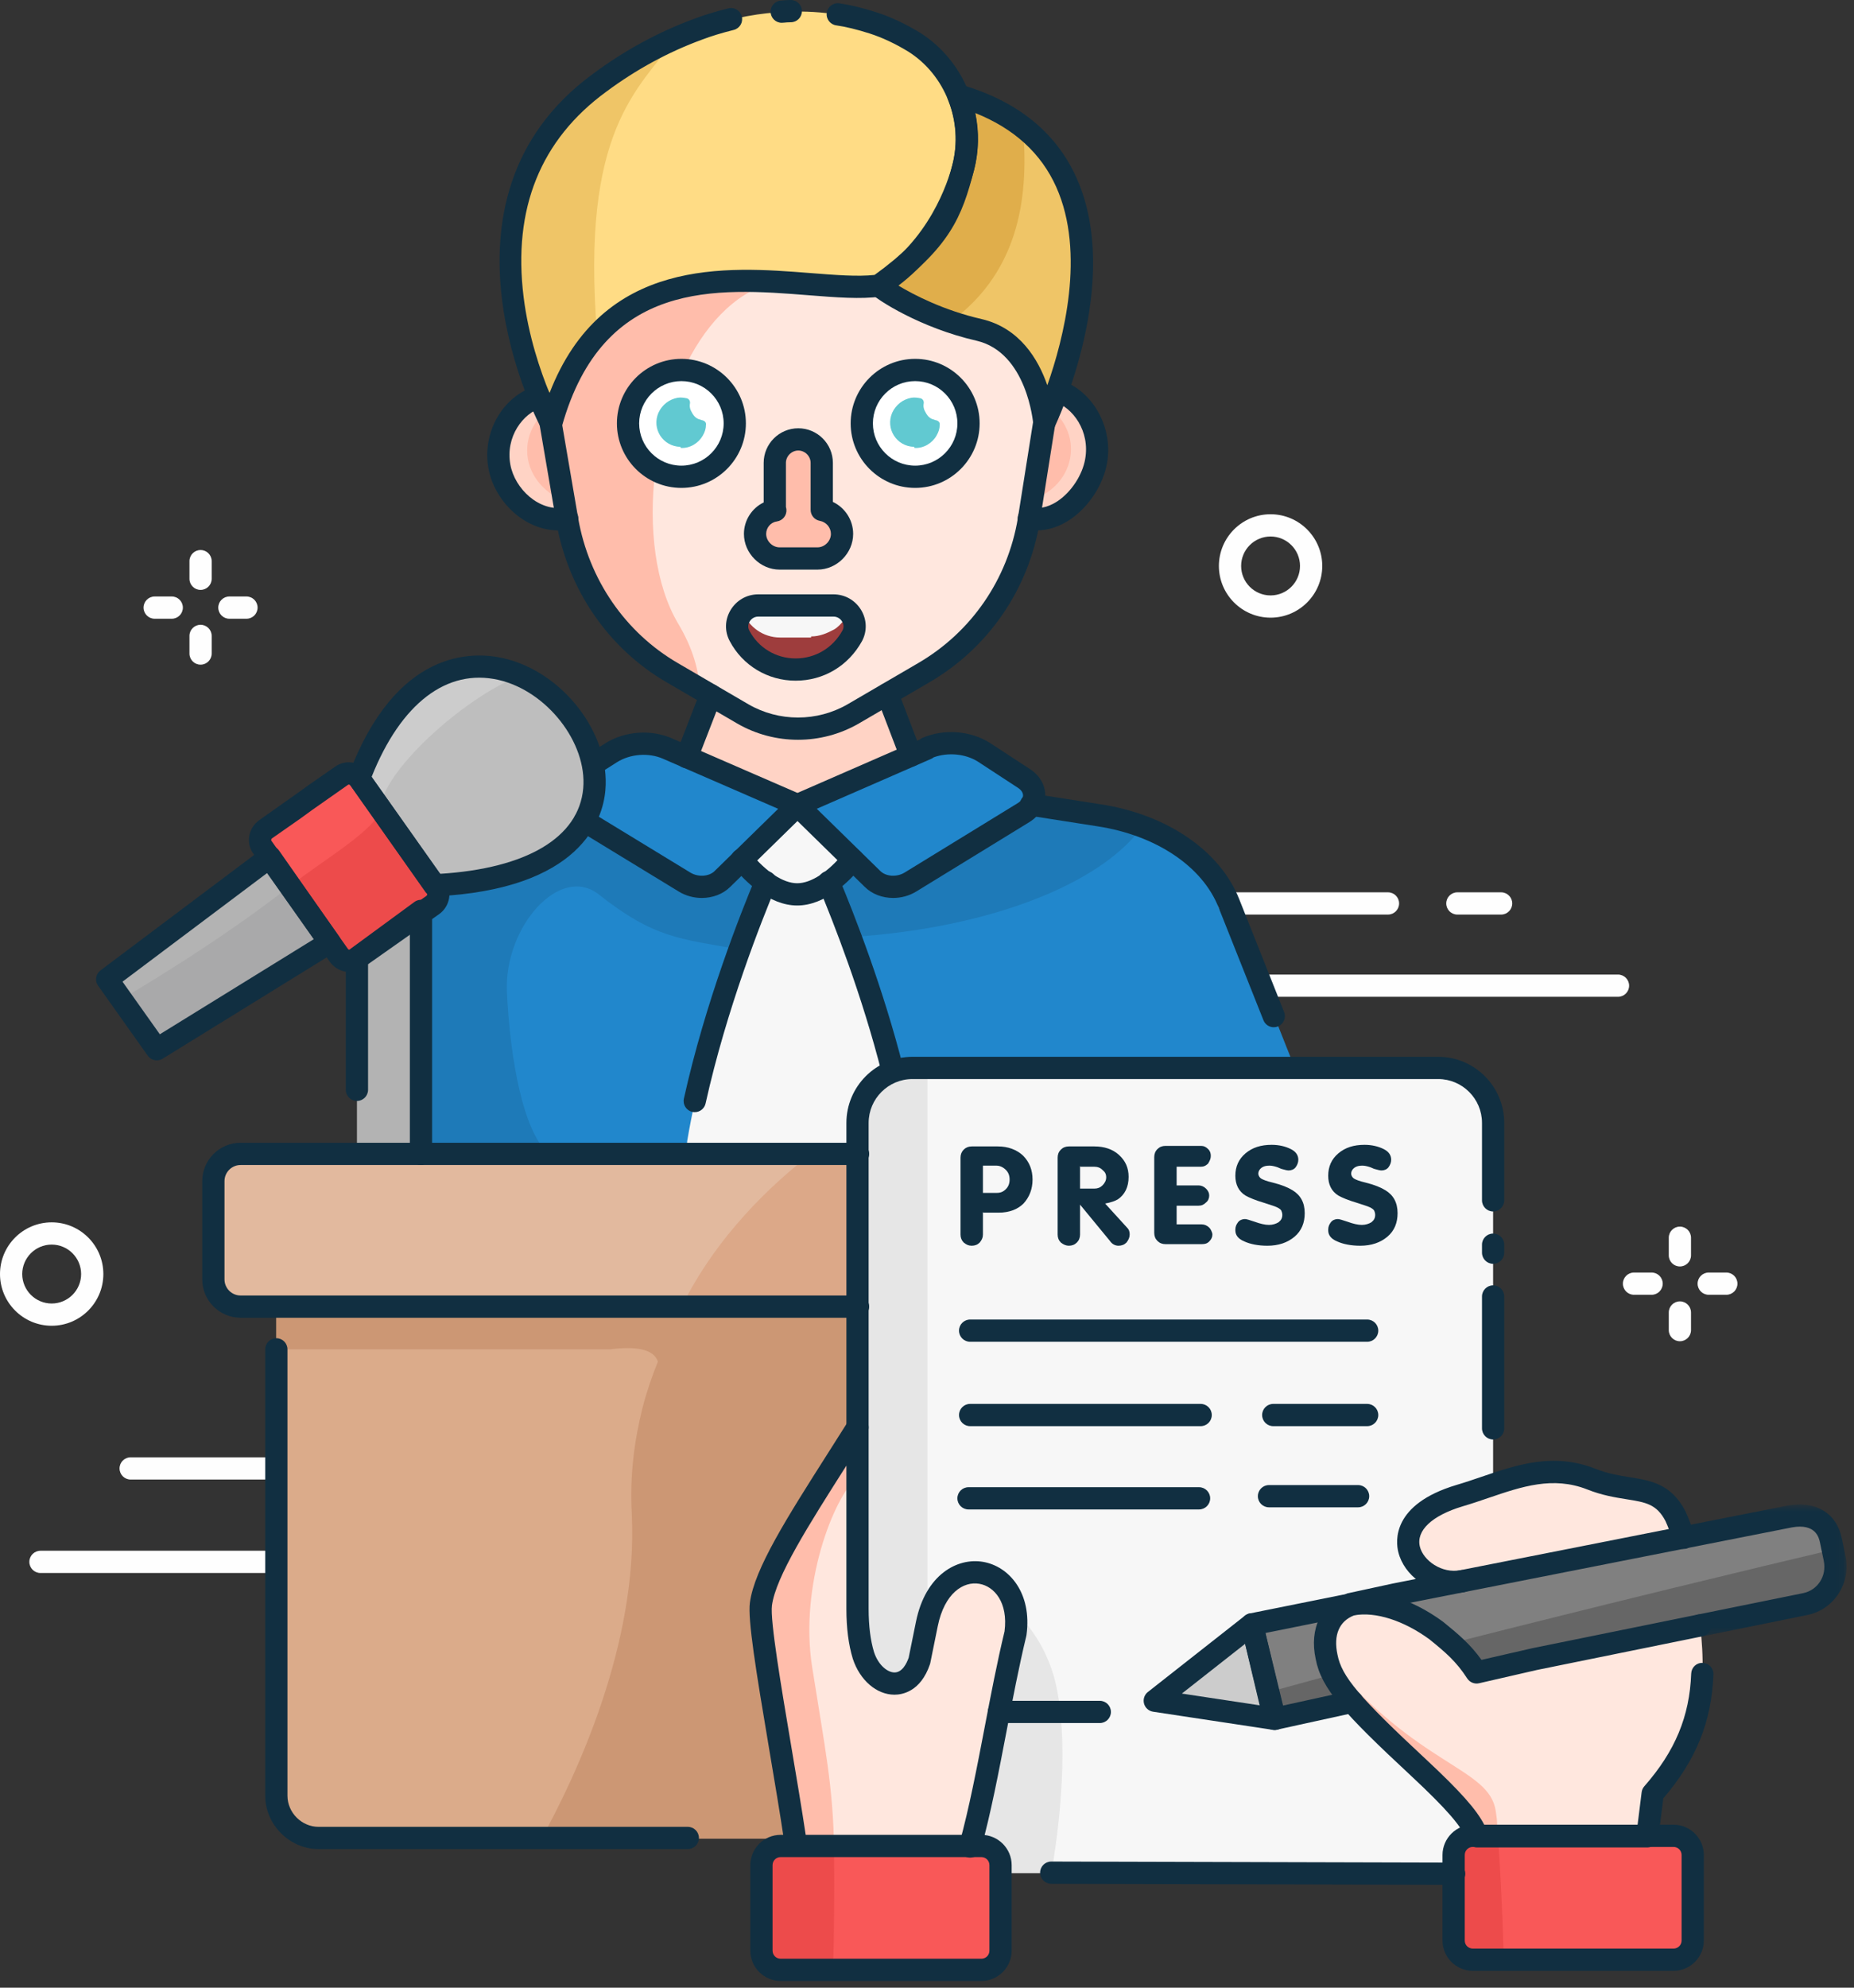 <?xml version="1.0" encoding="UTF-8"?> <svg xmlns="http://www.w3.org/2000/svg" xmlns:xlink="http://www.w3.org/1999/xlink" width="224px" height="240px" viewBox="0 0 224 240"><rect x="0" y="0" width="224" height="240" fill="#333333" stroke="none"/> <!-- Generator: Sketch 51.1 (57501) - http://www.bohemiancoding.com/sketch --> <title>Group</title> <desc>Created with Sketch.</desc> <defs> <polygon id="path-1" points="0.644 0.674 61.909 0.674 61.909 16.621 0.644 16.621"></polygon> </defs> <g id="Final-Design" stroke="none" stroke-width="1" fill="none" fill-rule="evenodd"> <g id="Press" transform="translate(-955, -150)"> <g id="Group-18" transform="translate(0, 72)"> <g id="Group-17" transform="translate(0, -58)"> <g id="Group" transform="translate(955, 136)"> <path d="M96.125,221.986 C94.707,210.96 91.547,196.904 91.999,193.616 C92.579,189.232 97.737,181.687 103.669,172.274 L103.669,157.831 L33.388,157.831 L33.388,216.893 C33.388,219.665 35.71,221.986 38.482,221.986 L96.125,221.986 Z" id="Fill-1" fill="#DBAB8A"></path> <path d="M33.389,157.831 L103.669,157.831 L103.669,139.326 L82.843,139.326 L50.798,139.326 L43.06,139.326 L29.069,139.326 C27.263,139.326 25.78,140.809 25.78,142.614 L25.78,154.478 C25.78,156.282 27.263,157.766 29.069,157.766 L33.389,157.766 L33.389,157.831 Z" id="Fill-3" fill="#E2B99E"></path> <path d="M50.862,139.326 L82.907,139.326 C82.907,138.745 82.972,138.165 83.101,137.649 C85.293,124.625 90.451,111.6 92.579,106.507 C91.483,105.733 90.516,104.766 89.678,103.734 L87.292,106.055 C86.196,107.151 84.197,107.345 82.714,106.442 L70.657,99.092 C68.4,103.154 62.855,106.313 52.474,106.829 L52.538,106.958 C53.054,107.667 52.861,108.634 52.152,109.15 L50.798,110.117 L50.733,139.326 L50.862,139.326 Z" id="Fill-5" fill="#2187CC"></path> <polygon id="Fill-7" fill="#B3B3B3" points="50.862 139.326 50.862 110.182 43.125 115.662 43.125 139.326"></polygon> <path d="M43.125,115.663 L50.926,109.989 L50.926,110.182 L52.28,109.215 C52.99,108.699 53.119,107.732 52.667,107.023 L52.603,106.894 L43.511,93.998 C42.996,93.289 42.028,93.16 41.319,93.611 L32.163,100.059 C31.454,100.575 31.325,101.542 31.777,102.251 L32.615,103.476 L39.901,113.793 L40.932,115.276 C41.448,115.985 42.415,116.114 43.125,115.663" id="Fill-9" fill="#ED4B4B"></path> <polygon id="Fill-11" fill="#A9A9AA" points="18.945 126.688 39.836 113.793 32.615 103.476 12.949 118.242"></polygon> <path d="M52.539,106.894 C62.919,106.378 68.464,103.154 70.721,99.156 C71.946,97.029 72.204,94.643 71.753,92.257 C69.625,81.296 51.894,71.624 43.512,93.998 L52.603,106.894 L52.539,106.894 Z" id="Fill-13" fill="#BEBEBE"></path> <path d="M82.714,106.507 C84.132,107.409 86.196,107.216 87.292,106.12 L89.677,103.799 L96.383,97.222 L83.036,91.419 L80.715,90.387 C78.523,89.42 75.815,89.678 73.88,90.903 L71.753,92.257 C72.204,94.578 71.946,96.964 70.721,99.156 L82.778,106.507 L82.714,106.507 Z" id="Fill-15" fill="#2187CC"></path> <path d="M100.123,106.571 C101.219,105.797 102.186,104.83 103.024,103.798 L96.319,97.222 L89.613,103.798 C90.451,104.83 91.418,105.797 92.514,106.571 C93.675,107.409 94.965,107.989 96.319,107.989 C97.673,107.989 98.962,107.409 100.123,106.571" id="Fill-17" fill="#F7F7F7"></path> <path d="M107.86,129.396 C105.345,119.467 101.799,110.569 100.123,106.571 C98.962,107.409 97.673,107.99 96.319,107.99 C94.965,107.99 93.675,107.409 92.514,106.571 C90.387,111.665 85.228,124.689 83.036,137.714 C82.972,138.294 82.907,138.874 82.843,139.39 L103.669,139.39 L103.669,135.586 C103.669,132.814 105.41,130.428 107.86,129.396" id="Fill-19" fill="#F7F7F7"></path> <path d="M110.311,128.88 L156.412,128.88 L148.546,109.086 C146.418,103.67 140.422,99.607 132.878,98.447 L124.625,97.157 C124.431,97.544 124.109,97.867 123.657,98.124 L109.988,106.507 C108.57,107.409 106.506,107.216 105.41,106.12 L103.025,103.798 C102.186,104.83 101.219,105.797 100.123,106.571 C101.8,110.569 105.346,119.467 107.86,129.396 C108.634,129.074 109.408,128.945 110.311,128.945 L110.311,128.88 Z" id="Fill-21" fill="#2187CC"></path> <path d="M109.988,106.507 L123.657,98.125 C124.108,97.867 124.431,97.544 124.624,97.157 C125.269,96.126 124.948,94.772 123.722,93.998 L118.886,90.839 C116.951,89.613 114.243,89.356 111.987,90.323 L110.052,91.161 L96.383,97.157 L103.089,103.734 L105.474,106.055 C106.571,107.151 108.569,107.345 110.052,106.442 L109.988,106.507 Z" id="Fill-23" fill="#2187CC"></path> <path d="M96.319,97.222 L109.988,91.225 L107.151,83.746 L103.025,86.132 C98.898,88.517 93.804,88.517 89.678,86.132 L85.809,83.875 L82.908,91.354 L96.255,97.157 L96.319,97.222 Z" id="Fill-25" fill="#FFD3C5"></path> <path d="M103.089,86.196 L107.215,83.81 L111.6,81.231 C118.37,77.298 122.948,70.464 124.302,62.791 L124.366,62.597 L126.236,50.991 C126.108,50.024 125.141,41.449 118.37,39.901 C111.6,38.289 106.764,34.936 106.248,34.55 C96.319,35.904 73.493,26.812 66.659,51.185 L68.593,62.726 L68.593,62.92 C69.883,70.657 74.525,77.427 81.295,81.36 L85.938,84.068 L89.806,86.325 C93.933,88.711 99.027,88.711 103.153,86.325 L103.089,86.196 Z" id="Fill-27" fill="#FFE7DE"></path> <path d="M82.327,57.568 C85.874,57.568 88.775,54.667 88.775,51.12 C88.775,47.574 85.874,44.673 82.327,44.673 C78.781,44.673 75.879,47.574 75.879,51.12 C75.879,54.667 78.781,57.568 82.327,57.568" id="Fill-29" fill="#FFFFFF"></path> <path d="M98.704,67.433 C100.316,67.433 101.67,66.079 101.67,64.467 C101.67,63.049 100.639,61.824 99.22,61.566 L99.22,55.892 C99.22,54.344 97.93,53.055 96.383,53.055 C94.836,53.055 93.546,54.344 93.546,55.892 L93.546,61.63 C92.127,61.888 91.096,63.113 91.096,64.467 C91.096,66.079 92.45,67.433 94.062,67.433 L98.64,67.433 L98.704,67.433 Z" id="Fill-31" fill="#FFBDAB"></path> <path d="M110.568,57.568 C114.114,57.568 117.016,54.667 117.016,51.12 C117.016,47.574 114.114,44.673 110.568,44.673 C107.022,44.673 104.12,47.574 104.12,51.12 C104.12,54.667 107.022,57.568 110.568,57.568" id="Fill-33" fill="#FFFFFF"></path> <path d="M124.302,62.597 C128.17,63.371 131.782,59.309 132.426,55.698 C133.135,51.829 130.814,48.154 127.719,47.187 C126.881,49.573 126.172,51.12 126.172,51.12 L126.172,51.056 L124.302,62.662 L124.302,62.597 Z" id="Fill-35" fill="#FFD3C5"></path> <path d="M60.34,56.343 C60.985,59.954 64.596,63.371 68.529,62.597 L66.595,51.056 C66.595,51.056 65.95,49.831 65.112,47.832 C62.017,48.799 59.631,52.474 60.405,56.278 L60.34,56.343 Z" id="Fill-37" fill="#FFD3C5"></path> <path d="M106.184,34.485 C106.635,34.937 111.535,38.289 118.306,39.837 C125.076,41.449 126.108,49.96 126.172,50.927 L126.172,50.992 C126.172,50.992 126.881,49.509 127.719,47.058 C130.88,38.289 135.972,17.334 115.855,11.467 L115.791,11.467 C116.888,14.175 117.145,17.205 116.371,20.171 C113.405,26.232 110.568,30.617 106.184,34.421 L106.184,34.485 Z" id="Fill-39" fill="#EFC567"></path> <path d="M66.594,51.12 C73.429,26.748 96.319,35.904 106.184,34.485 C107.731,33.389 108.956,32.357 110.052,31.39 C113.535,27.908 115.533,23.653 116.371,20.235 C117.145,17.27 116.888,14.239 115.791,11.531 L115.791,11.467 C114.76,8.887 112.889,6.631 110.439,5.148 C108.956,4.245 107.28,3.407 105.474,2.827 C100.445,1.021 95.029,1.408 94.449,1.473 C93.868,1.537 93.224,1.537 92.643,1.601 C86.325,2.311 79.425,4.89 72.397,10.048 C56.471,21.654 62.017,40.417 65.047,47.896 C65.885,49.96 66.53,51.12 66.53,51.12 L66.594,51.12 Z" id="Fill-41" fill="#FFDC85"></path> <path d="M151.254,196.13 L163.247,193.744 L163.439,193.681 L168.598,192.584 L176.787,190.972 C171.241,192.069 165.439,183.879 176.399,180.656 C177.754,180.269 179.108,179.753 180.398,179.301 L180.398,135.521 C180.398,131.847 177.431,128.88 173.757,128.88 L156.347,128.88 L110.246,128.88 C109.407,128.88 108.569,129.073 107.796,129.331 C105.345,130.299 103.605,132.684 103.605,135.521 L103.605,139.325 L103.605,157.83 L103.605,172.273 L103.605,194.197 C103.605,196.453 103.863,198.388 104.313,199.805 C105.474,203.545 109.537,204.836 111.085,200.45 L111.986,196.001 C113.922,186.588 123.786,188.651 122.691,197.162 C121.981,200.192 121.272,203.417 120.691,206.64 C119.595,212.314 118.563,218.053 117.209,222.953 L119.337,222.953 C120.627,222.953 121.658,223.984 121.658,225.274 L121.658,226.112 L175.69,226.241 L175.69,224.05 C175.69,222.759 176.722,221.728 178.012,221.728 L178.464,221.728 C177.818,219.988 176.142,217.86 171.371,213.411 C167.631,209.928 165.116,207.479 163.439,205.545 L154.091,207.607 L154.027,207.607 L154.027,207.543 L139.584,205.415 L151.318,196.13 L151.254,196.13 Z M163.247,193.744 L163.439,193.681 C163.375,193.681 163.311,193.681 163.247,193.744 Z" id="Fill-43" fill="#F7F7F7"></path> <path d="M178.463,221.728 L199.032,221.728 L199.676,216.57 C205.35,210.122 206.318,204.061 205.415,196.26 L185.426,200.322 L178.399,201.933 C176.98,199.741 175.626,198.58 173.562,196.904 C170.016,194.325 166.277,193.164 163.375,193.744 L163.182,193.809 C160.861,194.648 159.571,196.839 160.216,200.129 C160.538,201.741 161.377,203.287 163.311,205.608 C164.988,207.543 167.502,209.993 171.242,213.475 C176.013,217.924 177.754,220.051 178.334,221.792 L178.463,221.728 Z" id="Fill-45" fill="#FFE7DE"></path> <path d="M185.491,200.322 L205.479,196.26 L218.181,193.681 C220.697,193.165 222.243,190.714 221.728,188.2 L221.276,186.008 C220.76,183.557 218.826,182.654 216.311,183.105 L203.48,185.621 L186.136,189.037 L176.787,190.907 L168.598,192.52 L163.44,193.616 C164.858,193.358 166.406,193.487 168.018,193.939 C169.823,194.453 171.757,195.421 173.627,196.776 C173.756,196.839 173.885,196.969 173.95,197.033 C174.788,197.678 175.626,198.387 176.335,199.161 C177.174,199.999 177.883,200.901 178.463,201.804 L185.491,200.192 L185.491,200.322 Z" id="Fill-47" fill="#808080"></path> <path d="M186.136,189.102 L203.48,185.685 C201.352,178.335 197.742,180.785 192.326,178.593 C188.07,176.916 184.266,177.948 180.398,179.237 C179.043,179.689 177.755,180.14 176.4,180.591 C165.439,183.88 171.241,192.004 176.787,190.908 L186.136,189.038 L186.136,189.102 Z" id="Fill-49" fill="#FFE7DE"></path> <path d="M154.026,207.543 L163.375,205.48 C161.377,203.158 160.603,201.611 160.28,199.999 C159.636,196.711 160.925,194.518 163.247,193.681 L151.254,196.067 L154.026,207.479 L154.026,207.543 Z" id="Fill-51" fill="#808080"></path> <polygon id="Fill-53" fill="#CCCCCC" points="139.519 205.351 153.962 207.543 151.254 196.13"></polygon> <path d="M177.947,236.623 L202.191,236.623 C203.481,236.623 204.512,235.591 204.512,234.301 L204.512,224.05 C204.512,222.76 203.481,221.728 202.191,221.728 L198.967,221.728 L178.399,221.728 L177.947,221.728 C176.658,221.728 175.626,222.76 175.626,224.05 L175.626,226.241 L175.626,234.301 C175.626,235.591 176.658,236.623 177.947,236.623" id="Fill-55" fill="#F95858"></path> <path d="M95.094,237.847 L119.337,237.847 C120.627,237.847 121.659,236.816 121.659,235.526 L121.659,226.048 L121.659,225.21 C121.659,223.92 120.627,222.889 119.337,222.889 L117.21,222.889 L96.254,222.889 L95.029,222.889 C93.74,222.889 92.708,223.92 92.708,225.21 L92.708,235.461 C92.708,236.751 93.74,237.784 95.029,237.784 L95.094,237.847 Z" id="Fill-57" fill="#F95858"></path> <path d="M117.209,222.953 C118.563,218.118 119.595,212.314 120.691,206.64 C121.336,203.417 121.981,200.192 122.69,197.162 C123.851,188.651 113.921,186.523 111.987,196.001 L111.084,200.45 C109.601,204.836 105.539,203.545 104.314,199.806 C103.863,198.323 103.605,196.453 103.605,194.197 L103.605,172.274 C97.673,181.687 92.514,189.232 91.934,193.616 C91.483,196.904 94.642,210.96 96.061,221.986 C96.125,222.308 96.125,222.695 96.19,223.017 L117.145,223.017 L117.209,222.953 Z" id="Fill-59" fill="#FFE7DE"></path> <path d="M82.263,54.086 C83.359,54.151 84.39,53.506 84.906,52.603 C85.164,52.152 85.293,51.765 85.293,51.314 C85.358,50.991 85.1,50.798 84.842,50.733 C84.777,50.733 84.713,50.733 84.648,50.669 C84.197,50.604 83.875,50.282 83.681,49.96 C83.359,49.444 83.294,49.121 83.359,48.735 C83.423,48.412 83.23,48.154 82.972,48.09 C82.649,48.025 82.263,47.961 81.876,48.025 C80.844,48.219 80.006,48.864 79.555,49.831 C78.716,51.765 80.07,53.893 82.198,53.957 L82.263,54.086 Z" id="Fill-61" fill="#61C9D1"></path> <path d="M110.504,54.086 C111.6,54.151 112.632,53.506 113.147,52.603 C113.405,52.152 113.534,51.765 113.534,51.314 C113.599,50.991 113.34,50.798 113.083,50.733 C113.019,50.733 112.954,50.733 112.89,50.669 C112.438,50.604 112.116,50.282 111.922,49.96 C111.6,49.444 111.536,49.121 111.6,48.735 C111.664,48.412 111.471,48.154 111.213,48.09 C110.891,48.025 110.504,47.961 110.117,48.025 C109.085,48.219 108.247,48.864 107.796,49.831 C106.958,51.765 108.312,53.893 110.439,53.957 L110.504,54.086 Z" id="Fill-63" fill="#61C9D1"></path> <path d="M100.703,73.107 L91.612,73.107 C90.838,73.107 90.194,73.43 89.742,73.946 C90.451,75.751 92.192,77.04 94.256,77.04 L97.995,77.04 C99.027,77.04 99.865,76.654 100.768,76.202 C101.671,75.751 102.573,74.268 102.638,74.139 C102.186,73.559 101.477,73.236 100.703,73.236 L100.703,73.107 Z" id="Fill-65" fill="#F7F7F7"></path> <path d="M97.995,76.976 L94.255,76.976 C92.192,76.976 90.451,75.686 89.742,73.881 C89.033,74.59 88.839,75.751 89.355,76.718 C90.645,79.168 93.224,80.78 96.125,80.78 C99.091,80.78 101.606,79.168 102.96,76.718 C103.476,75.751 103.282,74.719 102.637,73.945 C102.573,74.074 101.606,75.557 100.767,76.009 C99.929,76.46 99.027,76.847 97.995,76.847 L97.995,76.976 Z" id="Fill-67" fill="#9E3D3D"></path> <path d="M118.757,140.744 L118.757,144.033 L120.434,144.033 C120.885,144.033 121.207,143.904 121.53,143.581 C121.852,143.259 121.981,142.872 121.981,142.421 C121.981,141.969 121.852,141.583 121.53,141.26 C121.207,140.938 120.821,140.744 120.369,140.744 L118.627,140.744 L118.757,140.744 Z M118.757,146.354 L118.757,149.062 C118.757,149.449 118.627,149.707 118.37,150.029 C118.112,150.287 117.79,150.416 117.402,150.416 C117.016,150.416 116.758,150.287 116.435,150.029 C116.178,149.771 116.049,149.449 116.049,149.062 L116.049,139.777 C116.049,139.39 116.178,139.068 116.435,138.81 C116.693,138.552 117.016,138.423 117.402,138.423 L120.563,138.423 C121.788,138.423 122.819,138.81 123.592,139.519 C124.367,140.293 124.753,141.26 124.753,142.421 C124.753,143.581 124.367,144.548 123.658,145.322 C122.948,146.031 121.916,146.418 120.691,146.418 L118.693,146.418 L118.757,146.354 Z" id="Fill-69" fill="#112F41"></path> <path d="M130.492,140.809 L130.492,143.516 L132.233,143.516 C132.62,143.516 132.942,143.388 133.2,143.13 C133.459,142.872 133.651,142.549 133.651,142.163 C133.651,141.776 133.522,141.518 133.2,141.26 C132.942,141.002 132.62,140.873 132.168,140.873 L130.427,140.873 L130.492,140.809 Z M130.492,145.451 L130.492,149.062 C130.492,149.448 130.363,149.771 130.105,150.029 C129.847,150.287 129.525,150.416 129.138,150.416 C128.815,150.416 128.494,150.287 128.171,150.029 C127.913,149.771 127.785,149.448 127.785,149.062 L127.785,139.777 C127.785,139.39 127.913,139.068 128.171,138.81 C128.428,138.551 128.751,138.423 129.138,138.423 L132.233,138.423 C133.393,138.423 134.426,138.745 135.199,139.454 C135.972,140.163 136.359,141.002 136.359,142.098 C136.359,143.324 135.908,144.225 135.07,144.807 C134.747,145 134.231,145.193 133.522,145.322 L136.166,148.223 C136.424,148.481 136.488,148.739 136.488,149.062 C136.488,149.384 136.359,149.707 136.101,150.029 C135.844,150.287 135.521,150.416 135.135,150.416 C134.747,150.416 134.36,150.223 134.103,149.836 L130.492,145.451 Z" id="Fill-71" fill="#112F41"></path> <path d="M142.162,147.837 L145.193,147.837 C145.515,147.837 145.838,147.967 146.096,148.224 C146.224,148.353 146.288,148.481 146.353,148.61 C146.418,148.739 146.482,148.934 146.482,149.062 C146.482,149.385 146.353,149.643 146.096,149.9 C145.838,150.158 145.579,150.222 145.193,150.222 L140.808,150.222 C140.421,150.222 140.099,150.094 139.841,149.835 C139.583,149.578 139.454,149.255 139.454,148.868 L139.454,139.713 C139.454,139.326 139.583,139.003 139.841,138.745 C140.099,138.488 140.421,138.358 140.808,138.358 L145.128,138.358 C145.451,138.358 145.709,138.488 145.967,138.745 C146.224,139.003 146.288,139.261 146.288,139.584 C146.288,139.907 146.16,140.164 145.967,140.486 C145.709,140.744 145.451,140.874 145.128,140.874 L142.162,140.874 L142.162,143.13 L144.806,143.13 C145.128,143.13 145.451,143.259 145.709,143.517 C145.967,143.775 146.096,144.033 146.096,144.355 C146.096,144.677 145.967,145 145.709,145.193 C145.451,145.451 145.193,145.58 144.806,145.58 L142.162,145.58 L142.162,147.967 L142.162,147.837 Z" id="Fill-73" fill="#112F41"></path> <path d="M149.255,148.546 L149.255,148.481 C149.255,148.095 149.384,147.837 149.577,147.579 C149.771,147.321 150.093,147.192 150.416,147.192 C150.609,147.192 150.996,147.321 151.576,147.514 C152.285,147.772 152.866,147.901 153.317,147.901 C153.768,147.901 154.155,147.772 154.478,147.579 C154.8,147.321 154.929,147.063 154.929,146.676 C154.929,146.483 154.864,146.289 154.8,146.16 C154.736,146.031 154.542,145.902 154.284,145.773 C154.026,145.644 153.575,145.515 152.801,145.258 C151.705,144.935 150.931,144.613 150.48,144.355 C149.642,143.839 149.255,143.002 149.255,141.969 C149.255,140.874 149.642,139.97 150.48,139.261 C151.318,138.552 152.35,138.23 153.639,138.23 C154.542,138.23 155.316,138.423 155.961,138.745 C156.605,139.068 156.863,139.519 156.863,140.035 C156.863,140.357 156.734,140.68 156.541,140.938 C156.347,141.195 156.025,141.325 155.703,141.325 C155.509,141.325 155.251,141.26 154.8,141.131 L154.348,140.938 C153.962,140.809 153.639,140.744 153.381,140.744 C152.995,140.744 152.672,140.809 152.414,141.002 C152.156,141.195 152.027,141.453 152.027,141.711 C152.027,141.905 152.156,142.163 152.35,142.293 C152.543,142.421 152.995,142.614 153.833,142.807 C154.864,143.065 155.638,143.388 156.154,143.711 C157.121,144.29 157.637,145.193 157.637,146.483 C157.637,147.643 157.25,148.61 156.412,149.32 C155.574,150.029 154.478,150.416 153.124,150.416 C152.027,150.416 151.06,150.222 150.351,149.9 C149.577,149.578 149.255,149.126 149.255,148.546" id="Fill-75" fill="#112F41"></path> <path d="M160.474,148.546 L160.474,148.481 C160.474,148.095 160.603,147.837 160.796,147.579 C160.989,147.321 161.313,147.192 161.635,147.192 C161.828,147.192 162.214,147.321 162.795,147.514 C163.505,147.772 164.084,147.901 164.536,147.901 C164.988,147.901 165.375,147.772 165.697,147.579 C166.018,147.321 166.148,147.063 166.148,146.676 C166.148,146.483 166.084,146.289 166.018,146.16 C165.955,146.031 165.761,145.902 165.503,145.773 C165.246,145.644 164.793,145.515 164.021,145.258 C162.924,144.935 162.151,144.613 161.698,144.355 C160.861,143.839 160.474,143.002 160.474,141.969 C160.474,140.874 160.861,139.97 161.698,139.261 C162.538,138.552 163.569,138.23 164.859,138.23 C165.761,138.23 166.535,138.423 167.179,138.745 C167.825,139.068 168.083,139.519 168.083,140.035 C168.083,140.357 167.954,140.68 167.76,140.938 C167.567,141.195 167.244,141.325 166.921,141.325 C166.728,141.325 166.47,141.26 166.018,141.131 L165.567,140.938 C165.181,140.809 164.859,140.744 164.6,140.744 C164.214,140.744 163.891,140.809 163.633,141.002 C163.375,141.195 163.247,141.453 163.247,141.711 C163.247,141.905 163.375,142.163 163.569,142.293 C163.763,142.421 164.214,142.614 165.051,142.807 C166.084,143.065 166.858,143.388 167.373,143.711 C168.34,144.29 168.855,145.193 168.855,146.483 C168.855,147.643 168.47,148.61 167.63,149.32 C166.793,150.029 165.697,150.416 164.342,150.416 C163.247,150.416 162.28,150.222 161.57,149.9 C160.796,149.578 160.474,149.126 160.474,148.546" id="Fill-77" fill="#112F41"></path> <path d="M72.397,9.983 C56.471,21.589 62.017,40.352 65.047,47.832 C65.885,49.895 66.53,51.056 66.53,51.056 C67.884,46.349 69.818,42.867 72.14,40.352 C70.141,15.657 77.104,10.822 81.618,4.632 C78.587,5.986 75.492,7.727 72.397,9.983" id="Fill-79" fill="#EFC567"></path> <path d="M116.372,20.236 C115.469,23.589 113.47,27.909 110.053,31.39 C108.957,32.357 107.732,33.389 106.184,34.485 C106.571,34.872 109.924,37.129 114.823,38.87 C123.592,32.486 124.238,22.879 123.592,15.335 C121.594,13.788 119.079,12.498 115.92,11.531 L115.856,11.531 C116.951,14.239 117.21,17.27 116.435,20.236 L116.372,20.236 Z" id="Fill-81" fill="#E0AE4B"></path> <path d="M72.204,40.417 C69.883,42.932 67.949,46.414 66.595,51.121 L68.529,62.662 L68.529,62.855 C69.818,70.593 74.461,77.363 81.231,81.296 L84.519,83.23 C84.455,81.038 83.746,78.33 81.94,75.3 C79.168,70.657 78.329,63.694 79.168,56.795 C77.233,55.698 75.944,53.571 75.944,51.249 C75.944,47.703 78.845,44.802 82.392,44.802 L82.521,44.802 C84.971,39.515 88.646,35.388 93.353,34.098 C86.067,33.712 77.943,34.227 72.204,40.482 L72.204,40.417 Z" id="Fill-83" fill="#FFBDAB"></path> <path d="M62.855,81.554 C56.536,78.781 48.347,80.909 43.383,93.998 L45.962,97.609 C46.155,93.289 55.762,84.391 62.855,81.554" id="Fill-85" fill="#CCCCCC"></path> <path d="M41.255,93.675 L32.099,100.123 C31.39,100.639 31.261,101.606 31.712,102.315 L32.55,103.541 L35.001,107.022 C38.998,103.863 45.833,99.93 45.897,97.673 L43.318,94.062 C42.802,93.353 41.835,93.224 41.126,93.675 L41.255,93.675 Z" id="Fill-87" fill="#F95858"></path> <path d="M32.615,103.476 L12.949,118.177 L14.69,120.627 C14.69,120.627 25.974,114.115 35.065,106.958 L32.615,103.476 Z" id="Fill-89" fill="#B3B3B3"></path> <path d="M76.331,182.848 C77.104,198.452 69.625,214.377 65.434,221.986 L96.125,221.986 C94.707,210.961 91.547,196.904 91.999,193.616 C92.579,189.232 97.737,181.687 103.669,172.273 L103.669,157.83 L82.843,157.83 L33.388,157.83 L33.388,162.924 L73.687,162.924 C76.782,162.537 78.974,162.861 79.49,164.407 C78.781,166.149 78.136,168.018 77.62,170.018 C76.653,173.885 76.073,178.141 76.331,182.784 L76.331,182.848 Z" id="Fill-91" fill="#CC9774"></path> <path d="M97.995,139.326 C93.288,142.936 86.582,149.191 82.327,157.831 L82.907,157.831 L103.733,157.831 L103.733,139.326 L98.059,139.326 L97.995,139.326 Z" id="Fill-93" fill="#DCA888"></path> <path d="M50.862,110.182 L50.798,139.39 L66.337,139.39 C63.177,136.618 61.63,127.849 61.243,119.725 C60.921,111.923 67.626,104.314 72.333,107.99 C79.103,113.341 82.198,113.341 89.291,114.631 C90.322,111.858 91.805,108.054 92.45,106.507 C91.354,105.733 90.387,104.766 89.549,103.734 L87.163,106.055 C86.067,107.151 84.068,107.345 82.585,106.442 L70.528,99.092 C69.754,100.446 68.658,101.735 67.11,102.831 C64.015,104.959 59.18,106.507 52.409,106.829 L52.474,106.958 C52.99,107.667 52.796,108.634 52.087,109.15 L50.733,110.117 L50.862,110.182 Z" id="Fill-95" fill="#1E7AB8"></path> <path d="M123.657,98.125 L109.988,106.507 C108.57,107.409 106.506,107.216 105.41,106.12 L103.024,103.799 C102.186,104.83 101.219,105.798 100.123,106.571 C100.768,108.119 101.67,110.375 102.702,113.148 C119.208,112.116 132.813,106.894 137.971,99.866 C136.359,99.285 134.619,98.834 132.813,98.512 L124.56,97.222 C124.367,97.609 124.044,97.931 123.593,98.189 L123.657,98.125 Z" id="Fill-97" fill="#1E7AB8"></path> <path d="M91.999,193.616 C91.547,196.904 94.707,210.96 96.125,221.986 C96.19,222.308 96.19,222.695 96.254,223.018 L100.768,223.018 C100.639,215.603 99.672,211.089 98.124,201.289 C96.577,191.488 100.639,180.849 103.669,178.206 L103.669,172.274 C97.737,181.688 92.579,189.231 91.999,193.616" id="Fill-99" fill="#FFBDAB"></path> <path d="M95.094,222.953 C93.804,222.953 92.773,223.985 92.773,225.274 L92.773,235.526 C92.773,236.816 93.804,237.847 95.094,237.847 L100.639,237.847 C100.768,234.301 100.832,228.949 100.768,222.953 L96.254,222.953 L95.029,222.953 L95.094,222.953 Z" id="Fill-101" fill="#ED4B4B"></path> <path d="M128.106,206.705 L120.691,206.705 C119.595,212.379 118.563,218.118 117.209,223.018 L118.628,223.018 L119.337,223.018 C120.627,223.018 121.658,224.049 121.658,225.339 L121.658,226.177 L127.01,226.177 C127.01,226.177 129.073,215.474 128.106,206.769 L128.106,206.705 Z" id="Fill-103" fill="#E6E6E6"></path> <path d="M122.69,194.583 C122.82,195.357 122.82,196.26 122.69,197.227 C121.981,200.257 121.272,203.481 120.691,206.705 L128.106,206.705 C127.913,204.9 127.59,203.094 127.075,201.611 C126.043,198.581 124.431,196.324 122.69,194.648 L122.69,194.583 Z" id="Fill-105" fill="#E6E6E6"></path> <path d="M103.669,162.924 L103.669,172.209 L103.669,178.141 L103.669,194.197 C103.669,196.452 103.927,198.388 104.379,199.806 C105.539,203.545 109.601,204.835 111.149,200.45 L112.052,196.002 L112.052,128.88 L110.311,128.88 C109.472,128.88 108.634,129.073 107.86,129.331 C105.41,130.298 103.669,132.684 103.669,135.521 L103.669,139.325 L103.669,157.831 L103.669,162.924 Z" id="Fill-107" fill="#E6E6E6"></path> <path d="M180.72,218.697 C179.947,213.346 171.306,213.411 160.28,200.063 C160.603,201.675 161.442,203.223 163.375,205.544 C165.052,207.479 167.566,209.929 171.306,213.411 C176.077,217.859 177.818,219.987 178.399,221.728 L180.978,221.728 C180.784,219.6 180.978,220.374 180.72,218.697" id="Fill-109" fill="#FFBDAB"></path> <path d="M177.947,221.728 C176.658,221.728 175.626,222.759 175.626,224.05 L175.626,226.241 L175.626,234.301 C175.626,235.59 176.658,236.623 177.947,236.623 L181.687,236.623 C181.687,236.623 181.494,228.627 180.978,221.728 L178.399,221.728 L177.947,221.728 Z" id="Fill-111" fill="#ED4B4B"></path> <path d="M221.469,187.103 C212.958,189.102 193.165,193.874 175.433,198.388 C176.594,199.483 177.625,200.643 178.464,201.934 L185.491,200.322 L205.48,196.26 L218.181,193.681 C220.697,193.165 222.243,190.714 221.727,188.2 L221.469,187.103 Z" id="Fill-113" fill="#666666"></path> <path d="M160.989,202.192 C158.152,202.965 155.573,203.675 153.252,204.319 L154.027,207.543 L163.375,205.48 C162.214,204.189 161.505,203.094 160.989,202.127 L160.989,202.192 Z" id="Fill-115" fill="#666666"></path> <path d="M32.035,178.647 L15.786,178.647 C15.044,178.647 14.443,178.045 14.443,177.303 C14.443,176.562 15.044,175.96 15.786,175.96 L32.035,175.96 C32.777,175.96 33.378,176.562 33.378,177.303 C33.378,178.045 32.777,178.647 32.035,178.647" id="Fill-117" fill="#FEFEFE"></path> <path d="M32.035,189.93 L4.89,189.93 C4.147,189.93 3.546,189.328 3.546,188.586 C3.546,187.845 4.147,187.243 4.89,187.243 L32.035,187.243 C32.777,187.243 33.378,187.845 33.378,188.586 C33.378,189.328 32.777,189.93 32.035,189.93" id="Fill-119" fill="#FEFEFE"></path> <path d="M6.244,150.277 C4.283,150.277 2.687,151.872 2.687,153.834 C2.687,155.795 4.283,157.39 6.244,157.39 C8.205,157.39 9.801,155.795 9.801,153.834 C9.801,151.872 8.205,150.277 6.244,150.277 M6.244,160.076 C2.801,160.076 0,157.275 0,153.834 C0,150.391 2.801,147.59 6.244,147.59 C9.686,147.59 12.487,150.391 12.487,153.834 C12.487,157.275 9.686,160.076 6.244,160.076" id="Fill-121" fill="#FEFEFE"></path> <path d="M20.751,74.709 L18.688,74.709 C17.946,74.709 17.344,74.108 17.344,73.365 C17.344,72.623 17.946,72.022 18.688,72.022 L20.751,72.022 C21.493,72.022 22.094,72.623 22.094,73.365 C22.094,74.108 21.493,74.709 20.751,74.709" id="Fill-123" fill="#FEFEFE"></path> <path d="M29.778,74.709 L27.715,74.709 C26.972,74.709 26.371,74.108 26.371,73.365 C26.371,72.623 26.972,72.022 27.715,72.022 L29.778,72.022 C30.52,72.022 31.121,72.623 31.121,73.365 C31.121,74.108 30.52,74.709 29.778,74.709" id="Fill-125" fill="#FEFEFE"></path> <path d="M24.233,80.254 C23.491,80.254 22.89,79.653 22.89,78.91 L22.89,76.783 C22.89,76.04 23.491,75.439 24.233,75.439 C24.975,75.439 25.576,76.04 25.576,76.783 L25.576,78.91 C25.576,79.653 24.975,80.254 24.233,80.254" id="Fill-127" fill="#FEFEFE"></path> <path d="M24.233,71.227 C23.491,71.227 22.89,70.626 22.89,69.883 L22.89,67.756 C22.89,67.013 23.491,66.412 24.233,66.412 C24.975,66.412 25.576,67.013 25.576,67.756 L25.576,69.883 C25.576,70.626 24.975,71.227 24.233,71.227" id="Fill-129" fill="#FEFEFE"></path> <path d="M167.695,110.429 L148.481,110.429 C147.74,110.429 147.138,109.828 147.138,109.086 C147.138,108.343 147.74,107.742 148.481,107.742 L167.695,107.742 C168.437,107.742 169.039,108.343 169.039,109.086 C169.039,109.828 168.437,110.429 167.695,110.429" id="Fill-131" fill="#FEFEFE"></path> <path d="M195.485,120.358 L152.479,120.358 C151.736,120.358 151.136,119.757 151.136,119.015 C151.136,118.273 151.736,117.672 152.479,117.672 L195.485,117.672 C196.227,117.672 196.829,118.273 196.829,119.015 C196.829,119.757 196.227,120.358 195.485,120.358" id="Fill-133" fill="#FEFEFE"></path> <path d="M181.365,110.429 L176.078,110.429 C175.336,110.429 174.735,109.828 174.735,109.086 C174.735,108.343 175.336,107.742 176.078,107.742 L181.365,107.742 C182.107,107.742 182.708,108.343 182.708,109.086 C182.708,109.828 182.107,110.429 181.365,110.429" id="Fill-135" fill="#FEFEFE"></path> <path d="M153.51,64.779 C151.549,64.779 149.953,66.375 149.953,68.336 C149.953,70.298 151.549,71.893 153.51,71.893 C155.472,71.893 157.067,70.298 157.067,68.336 C157.067,66.375 155.472,64.779 153.51,64.779 M153.51,74.579 C150.068,74.579 147.267,71.778 147.267,68.336 C147.267,64.893 150.068,62.092 153.51,62.092 C156.953,62.092 159.754,64.893 159.754,68.336 C159.754,71.778 156.953,74.579 153.51,74.579" id="Fill-137" fill="#FEFEFE"></path> <path d="M199.548,156.337 L197.42,156.337 C196.678,156.337 196.077,155.735 196.077,154.994 C196.077,154.252 196.678,153.651 197.42,153.651 L199.548,153.651 C200.289,153.651 200.891,154.252 200.891,154.994 C200.891,155.735 200.289,156.337 199.548,156.337" id="Fill-139" fill="#FEFEFE"></path> <path d="M208.575,156.337 L206.447,156.337 C205.705,156.337 205.103,155.735 205.103,154.994 C205.103,154.252 205.705,153.651 206.447,153.651 L208.575,153.651 C209.316,153.651 209.918,154.252 209.918,154.994 C209.918,155.735 209.316,156.337 208.575,156.337" id="Fill-141" fill="#FEFEFE"></path> <path d="M202.964,161.946 C202.223,161.946 201.621,161.345 201.621,160.603 L201.621,158.475 C201.621,157.734 202.223,157.132 202.964,157.132 C203.706,157.132 204.308,157.734 204.308,158.475 L204.308,160.603 C204.308,161.345 203.706,161.946 202.964,161.946" id="Fill-143" fill="#FEFEFE"></path> <path d="M202.964,152.919 C202.223,152.919 201.621,152.318 201.621,151.576 L201.621,149.448 C201.621,148.707 202.223,148.105 202.964,148.105 C203.706,148.105 204.308,148.707 204.308,149.448 L204.308,151.576 C204.308,152.318 203.706,152.919 202.964,152.919" id="Fill-145" fill="#FEFEFE"></path> <path d="M65.885,49.702 C64.531,50.862 63.693,52.539 63.693,54.409 C63.693,57.117 65.563,59.438 68.142,60.47 L66.594,51.12 C66.594,51.12 66.337,50.604 65.885,49.702" id="Fill-147" fill="#FFBDAB"></path> <path d="M126.172,50.991 L124.689,60.34 C127.461,59.438 129.396,57.052 129.396,54.215 C129.396,52.281 128.429,50.54 126.945,49.315 C126.494,50.475 126.172,51.12 126.172,51.12 L126.172,51.056 L126.172,50.991 Z" id="Fill-149" fill="#FFBDAB"></path> <path d="M94.32,224.232 C93.772,224.232 93.342,224.661 93.342,225.21 L93.342,235.526 C93.342,236.075 93.772,236.504 94.32,236.504 L118.563,236.504 C119.111,236.504 119.542,236.075 119.542,235.526 L119.542,225.21 C119.542,224.661 119.111,224.232 118.563,224.232 L94.32,224.232 Z M118.563,239.19 L94.32,239.19 C92.299,239.19 90.655,237.546 90.655,235.526 L90.655,225.21 C90.655,223.19 92.299,221.546 94.32,221.546 L118.563,221.546 C120.585,221.546 122.229,223.19 122.229,225.21 L122.229,235.526 C122.229,237.546 120.585,239.19 118.563,239.19 Z" id="Fill-151" fill="#112F41"></path> <path d="M96.319,109.333 C92.913,109.333 90.005,106.398 88.574,104.649 C88.103,104.075 88.189,103.229 88.763,102.759 C89.337,102.289 90.182,102.374 90.653,102.949 C92.576,105.298 94.641,106.646 96.319,106.646 C97.997,106.646 100.062,105.298 101.985,102.949 C102.455,102.374 103.3,102.289 103.875,102.759 C104.449,103.229 104.534,104.075 104.064,104.649 C102.633,106.398 99.724,109.333 96.319,109.333" id="Fill-153" fill="#112F41"></path> <path d="M106.184,34.485 L106.193,34.485 L106.184,34.485 Z M108.55,34.484 C110.456,35.636 114.075,37.492 118.605,38.527 C123.217,39.608 125.458,43.403 126.537,46.521 C128.5,40.942 131.186,30.554 127.614,22.579 C125.793,18.511 122.51,15.515 117.839,13.651 C118.32,15.935 118.268,18.287 117.671,20.574 C117.121,22.716 114.909,29.666 108.55,34.484 Z M126.173,52.399 C126.089,52.399 126.006,52.392 125.923,52.376 C125.325,52.263 124.878,51.763 124.832,51.155 C124.826,51.072 124.097,42.573 118,41.144 C111.146,39.578 106.001,36.202 105.234,35.435 C104.945,35.146 104.803,34.741 104.848,34.335 C104.895,33.927 105.123,33.564 105.471,33.347 C112.265,29.092 114.536,21.979 115.07,19.901 C115.752,17.284 115.571,14.566 114.545,12.035 C114.353,11.558 114.449,11.013 114.794,10.63 C115.139,10.248 115.668,10.097 116.166,10.241 C122.934,12.209 127.611,15.993 130.07,21.489 C135.68,34.031 127.725,50.923 127.383,51.636 C127.157,52.108 126.681,52.399 126.173,52.399 Z" id="Fill-155" fill="#112F41"></path> <path d="M94.449,2.752 C93.706,2.752 93.105,2.151 93.105,1.408 C93.105,0.678 93.688,0.084 94.415,0.065 L94.52,0.056 C94.743,0.034 95.093,0.001 95.545,0.001 C96.287,0.001 96.888,0.601 96.888,1.344 C96.888,2.085 96.287,2.687 95.545,2.687 C95.208,2.687 94.948,2.713 94.781,2.73 C94.629,2.744 94.517,2.752 94.449,2.752 Z M106.184,34.485 L106.193,34.485 L106.184,34.485 Z M66.594,52.464 C66.106,52.464 65.652,52.198 65.415,51.764 C65.265,51.489 50.716,24.181 71.67,8.898 C75.474,6.076 79.58,3.846 83.864,2.275 C85.074,1.813 86.394,1.408 87.997,1.008 C88.717,0.826 89.446,1.265 89.626,1.985 C89.806,2.705 89.369,3.434 88.649,3.614 C87.151,3.988 85.93,4.363 84.804,4.792 C80.745,6.279 76.868,8.387 73.263,11.062 C65.302,16.868 61.94,25.204 63.26,35.845 C63.85,40.607 65.293,44.804 66.39,47.468 C72.774,30.991 87.77,32.173 97.894,32.969 C100.951,33.209 103.612,33.419 105.676,33.195 C112.673,28.084 113.763,24.95 115.071,19.899 C116.408,14.665 114.209,9.038 109.725,6.221 C108.156,5.266 106.582,4.529 105.063,4.041 C103.534,3.554 102.174,3.224 101.029,3.061 C100.295,2.956 99.784,2.275 99.889,1.541 C99.994,0.807 100.682,0.296 101.409,0.401 C102.701,0.585 104.206,0.949 105.882,1.483 C107.606,2.036 109.373,2.862 111.138,3.936 C116.616,7.377 119.297,14.212 117.673,20.568 C116.231,26.141 114.791,29.93 106.97,35.574 C106.791,35.703 106.583,35.787 106.365,35.816 C103.973,36.142 101.058,35.913 97.683,35.647 C86.63,34.776 72.877,33.694 67.888,51.483 C67.74,52.009 67.288,52.394 66.746,52.455 C66.695,52.461 66.645,52.464 66.594,52.464 Z" id="Fill-157" fill="#112F41"></path> <path d="M94.954,61.218 C94.987,61.32 95.008,61.428 95.016,61.539 C95.063,62.244 94.557,62.866 93.857,62.961 C93.122,63.062 92.568,63.709 92.568,64.467 C92.568,65.332 93.327,66.09 94.191,66.09 L98.769,66.09 C99.634,66.09 100.391,65.332 100.391,64.467 C100.391,63.694 99.825,63.029 99.045,62.887 C98.406,62.771 97.941,62.215 97.941,61.566 L97.941,55.892 C97.941,55.082 97.258,54.398 96.447,54.398 C95.638,54.398 94.954,55.082 94.954,55.892 L94.954,61.218 Z M98.769,68.777 L94.191,68.777 C91.855,68.777 89.882,66.803 89.882,64.467 C89.882,62.814 90.849,61.35 92.267,60.668 L92.267,55.892 C92.267,53.587 94.142,51.712 96.447,51.712 C98.753,51.712 100.628,53.587 100.628,55.892 L100.628,60.601 C102.096,61.302 103.078,62.787 103.078,64.467 C103.078,66.803 101.105,68.777 98.769,68.777 Z" id="Fill-159" fill="#112F41"></path> <path d="M82.327,46.016 C79.513,46.016 77.223,48.306 77.223,51.121 C77.223,53.935 79.513,56.225 82.327,56.225 C85.142,56.225 87.432,53.935 87.432,51.121 C87.432,48.306 85.142,46.016 82.327,46.016 M82.327,58.912 C78.031,58.912 74.536,55.416 74.536,51.121 C74.536,46.825 78.031,43.329 82.327,43.329 C86.623,43.329 90.118,46.825 90.118,51.121 C90.118,55.416 86.623,58.912 82.327,58.912" id="Fill-161" fill="#112F41"></path> <path d="M110.568,46.016 C107.754,46.016 105.464,48.306 105.464,51.121 C105.464,53.935 107.754,56.225 110.568,56.225 C113.384,56.225 115.673,53.935 115.673,51.121 C115.673,48.306 113.384,46.016 110.568,46.016 M110.568,58.912 C106.272,58.912 102.777,55.416 102.777,51.121 C102.777,46.825 106.272,43.329 110.568,43.329 C114.864,43.329 118.359,46.825 118.359,51.121 C118.359,55.416 114.864,58.912 110.568,58.912" id="Fill-163" fill="#112F41"></path> <path d="M115.92,12.874 C115.566,12.874 115.16,12.734 114.909,12.484 L114.845,12.42 C114.376,11.955 114.315,11.22 114.699,10.685 C115.082,10.149 115.799,9.971 116.388,10.264 L116.518,10.328 C117.076,10.605 117.37,11.231 117.228,11.838 C117.085,12.445 116.544,12.874 115.92,12.874 M96.414,89.323 C93.874,89.323 91.335,88.669 89.07,87.359 L80.554,82.392 C73.51,78.299 68.644,71.239 67.206,63.023 L65.206,51.347 C65.081,50.616 65.572,49.921 66.303,49.796 C67.032,49.67 67.73,50.162 67.854,50.894 L69.853,62.564 C71.153,69.993 75.547,76.376 81.906,80.07 L90.418,85.035 C94.117,87.174 98.715,87.172 102.416,85.033 L110.923,80.071 C117.354,76.335 121.747,69.957 122.977,62.57 L124.845,50.781 C124.961,50.048 125.655,49.55 126.382,49.665 C127.114,49.781 127.615,50.468 127.498,51.202 L125.629,63.001 C124.264,71.191 119.398,78.255 112.275,82.393 L103.765,87.357 C101.497,88.668 98.955,89.323 96.414,89.323" id="Fill-165" fill="#112F41"></path> <path d="M111.987,90.387 L111.996,90.387 L111.987,90.387 Z M98.684,97.656 L106.35,105.16 C107.036,105.847 108.35,105.931 109.289,105.359 L122.955,96.979 C123.363,96.729 123.6,96.39 123.604,96.051 C123.609,95.716 123.389,95.386 122.987,95.123 L118.151,91.963 C116.653,91.015 114.543,90.814 112.81,91.442 C112.723,91.513 112.627,91.574 112.524,91.619 L98.684,97.656 Z M107.908,108.423 C106.614,108.423 105.352,107.961 104.461,107.069 L95.379,98.182 C95.06,97.869 94.917,97.419 94.998,96.979 C95.078,96.539 95.372,96.17 95.782,95.991 L111.112,89.304 C111.214,89.216 111.33,89.142 111.457,89.088 C114.058,87.975 117.256,88.216 119.605,89.704 L124.457,92.873 C125.639,93.647 126.308,94.818 126.291,96.088 C126.273,97.365 125.57,98.525 124.361,99.268 L110.69,107.652 C109.839,108.17 108.866,108.423 107.908,108.423 Z" id="Fill-167" fill="#112F41"></path> <path d="M82.971,92.763 C82.81,92.763 82.645,92.733 82.486,92.671 C81.795,92.403 81.451,91.624 81.719,90.933 L84.621,83.454 C84.89,82.762 85.667,82.417 86.359,82.687 C87.051,82.956 87.394,83.733 87.126,84.425 L84.224,91.905 C84.017,92.437 83.51,92.763 82.971,92.763" id="Fill-169" fill="#112F41"></path> <path d="M110.053,92.569 C109.512,92.569 109.003,92.241 108.798,91.706 L105.961,84.29 C105.696,83.597 106.043,82.821 106.735,82.555 C107.432,82.291 108.206,82.639 108.47,83.33 L111.307,90.745 C111.572,91.438 111.225,92.215 110.533,92.48 C110.375,92.541 110.212,92.569 110.053,92.569" id="Fill-171" fill="#112F41"></path> <path d="M67.453,64.038 C63.22,64.038 59.706,60.363 59.019,56.583 C58.218,52.217 60.722,47.836 64.718,46.612 C65.425,46.394 66.179,46.793 66.396,47.504 C66.613,48.213 66.215,48.963 65.505,49.181 C63.177,49.894 61.046,52.741 61.662,56.101 C62.191,59.014 65.137,61.844 68.291,61.276 C69.017,61.142 69.719,61.629 69.851,62.358 C69.982,63.089 69.498,63.788 68.767,63.919 C68.324,63.999 67.884,64.038 67.453,64.038" id="Fill-173" fill="#112F41"></path> <path d="M103.669,159.109 L29.069,159.109 C26.515,159.109 24.437,157.032 24.437,154.478 L24.437,142.614 C24.437,140.061 26.515,137.982 29.069,137.982 L103.669,137.982 C104.412,137.982 105.013,138.584 105.013,139.326 C105.013,140.067 104.412,140.669 103.669,140.669 L29.069,140.669 C27.996,140.669 27.124,141.542 27.124,142.614 L27.124,154.478 C27.124,155.55 27.996,156.423 29.069,156.423 L103.669,156.423 C104.412,156.423 105.013,157.025 105.013,157.766 C105.013,158.508 104.412,159.109 103.669,159.109" id="Fill-175" fill="#112F41"></path> <path d="M83.101,223.265 L38.482,223.265 C34.993,223.265 32.045,220.317 32.045,216.828 L32.045,162.924 C32.045,162.183 32.647,161.581 33.389,161.581 C34.131,161.581 34.732,162.183 34.732,162.924 L34.732,216.828 C34.732,218.861 36.449,220.579 38.482,220.579 L83.101,220.579 C83.843,220.579 84.444,221.18 84.444,221.922 C84.444,222.663 83.843,223.265 83.101,223.265" id="Fill-177" fill="#112F41"></path> <path d="M37.723,97.794 L36.307,98.824 L32.868,101.225 C32.8,101.274 32.775,101.35 32.768,101.39 C32.755,101.455 32.777,101.496 32.798,101.526 L42.029,114.564 C42.084,114.639 42.16,114.664 42.199,114.672 C42.266,114.683 42.306,114.661 42.334,114.641 L51.507,108.181 C51.58,108.128 51.605,108.052 51.612,108.013 C51.624,107.947 51.602,107.906 51.582,107.877 L42.351,94.839 C42.287,94.751 42.151,94.683 42.044,94.762 L37.723,97.794 Z M42.241,117.362 C42.067,117.362 41.889,117.346 41.713,117.314 C40.964,117.177 40.302,116.756 39.847,116.13 L30.616,103.092 C30.16,102.465 29.982,101.683 30.125,100.904 C30.262,100.156 30.683,99.492 31.309,99.037 L36.145,95.62 C36.146,95.619 36.147,95.618 36.148,95.617 L37.309,94.779 L40.489,92.571 C41.752,91.653 43.578,91.958 44.533,93.273 L53.764,106.311 C54.691,107.585 54.384,109.41 53.071,110.365 L43.898,116.825 C43.415,117.177 42.838,117.362 42.241,117.362 Z" id="Fill-179" fill="#112F41"></path> <path d="M50.862,140.669 C50.12,140.669 49.519,140.067 49.519,139.326 L49.519,112.639 L44.468,116.343 L44.468,131.588 C44.468,132.33 43.866,132.932 43.125,132.932 C42.382,132.932 41.781,132.33 41.781,131.588 L41.781,115.662 C41.781,115.234 41.985,114.832 42.33,114.58 L50.068,108.906 C50.475,108.606 51.017,108.561 51.469,108.79 C51.921,109.019 52.205,109.482 52.205,109.988 L52.205,139.326 C52.205,140.067 51.604,140.669 50.862,140.669" id="Fill-181" fill="#112F41"></path> <path d="M44.895,93.812 L53.144,105.511 C63.64,104.861 69.938,101.122 70.464,95.195 C70.955,89.675 66.073,83.431 60.223,82.094 C53.993,80.675 48.427,84.934 44.895,93.812 M52.474,108.237 C52.039,108.237 51.628,108.026 51.376,107.668 L42.285,94.772 C42.028,94.409 41.968,93.941 42.126,93.524 C47.865,78.302 57.114,78.627 60.821,79.476 C67.993,81.114 73.75,88.57 73.141,95.433 C72.824,99.003 70.181,107.397 52.538,108.236 C52.517,108.237 52.495,108.237 52.474,108.237" id="Fill-183" fill="#112F41"></path> <path d="M84.796,108.424 C83.84,108.424 82.867,108.172 82.016,107.654 L69.958,100.303 C69.324,99.917 69.124,99.091 69.51,98.457 C69.896,97.824 70.723,97.623 71.356,98.01 L83.413,105.36 C84.351,105.931 85.665,105.845 86.342,105.17 L94.017,97.659 L80.116,91.619 C78.377,90.852 76.138,91.023 74.535,92.038 L72.409,93.391 C71.784,93.788 70.953,93.604 70.555,92.978 C70.157,92.353 70.341,91.522 70.967,91.124 L73.095,89.77 C75.462,88.271 78.639,88.032 81.193,89.158 L96.918,95.989 C97.329,96.168 97.623,96.538 97.705,96.978 C97.785,97.418 97.643,97.869 97.323,98.182 L88.232,107.079 C87.347,107.964 86.087,108.424 84.796,108.424" id="Fill-185" fill="#112F41"></path> <path d="M14.801,118.531 L19.312,124.883 L37.919,113.397 L32.311,105.384 L14.801,118.531 Z M18.946,128.032 C18.525,128.032 18.111,127.833 17.85,127.466 L11.853,119.019 C11.433,118.426 11.561,117.605 12.143,117.168 L31.808,102.402 C32.099,102.184 32.466,102.093 32.826,102.15 C33.186,102.207 33.506,102.408 33.716,102.706 L40.937,113.022 C41.149,113.325 41.227,113.702 41.152,114.064 C41.077,114.426 40.857,114.742 40.542,114.935 L19.652,127.832 C19.431,127.967 19.188,128.032 18.946,128.032 Z" id="Fill-187" fill="#112F41"></path> <path d="M153.897,124.034 C153.363,124.034 152.859,123.713 152.649,123.187 L147.233,109.582 C145.283,104.618 139.68,100.862 132.609,99.774 L124.353,98.485 C123.619,98.37 123.118,97.683 123.232,96.95 C123.348,96.217 124.038,95.719 124.767,95.83 L133.021,97.12 C141.03,98.352 147.435,102.748 149.732,108.594 L155.145,122.194 C155.419,122.882 155.083,123.664 154.394,123.938 C154.231,124.003 154.063,124.034 153.897,124.034" id="Fill-189" fill="#112F41"></path> <path d="M125.274,64.037 C124.861,64.037 124.448,63.997 124.038,63.914 C123.311,63.769 122.838,63.061 122.984,62.334 C123.129,61.606 123.843,61.135 124.565,61.28 C125.897,61.548 127.074,60.991 127.827,60.477 C129.449,59.371 130.766,57.357 131.104,55.462 C131.727,52.066 129.623,49.189 127.319,48.469 C126.61,48.248 126.216,47.494 126.438,46.787 C126.659,46.079 127.413,45.683 128.12,45.905 C132.014,47.122 134.539,51.624 133.748,55.941 C133.285,58.533 131.555,61.188 129.341,62.697 C128.04,63.583 126.654,64.037 125.274,64.037" id="Fill-191" fill="#112F41"></path> <path d="M107.859,130.675 C107.259,130.675 106.712,130.27 106.558,129.661 C104.146,120.135 100.714,111.391 98.884,107.026 C98.597,106.343 98.919,105.555 99.603,105.268 C100.288,104.98 101.075,105.303 101.361,105.987 C103.221,110.421 106.707,119.307 109.162,129.002 C109.345,129.721 108.909,130.452 108.19,130.634 C108.08,130.661 107.969,130.675 107.859,130.675 M83.941,134.286 C83.844,134.286 83.746,134.276 83.648,134.254 C82.924,134.093 82.468,133.377 82.628,132.652 C85.204,121.024 89.534,110.13 91.276,105.986 C91.564,105.302 92.352,104.981 93.036,105.268 C93.719,105.556 94.041,106.343 93.753,107.028 C92.039,111.104 87.78,121.818 85.25,133.232 C85.112,133.86 84.557,134.286 83.941,134.286" id="Fill-193" fill="#112F41"></path> <path d="M180.398,152.598 C179.656,152.598 179.055,151.996 179.055,151.254 L179.055,150.287 C179.055,149.546 179.656,148.944 180.398,148.944 C181.139,148.944 181.741,149.546 181.741,150.287 L181.741,151.254 C181.741,151.996 181.139,152.598 180.398,152.598 M103.605,173.682 C102.863,173.682 102.262,173.08 102.262,172.339 L102.262,135.586 C102.262,131.184 105.843,127.602 110.246,127.602 L173.757,127.602 C178.159,127.602 181.741,131.184 181.741,135.586 L181.741,144.935 C181.741,145.676 181.139,146.278 180.398,146.278 C179.656,146.278 179.055,145.676 179.055,144.935 L179.055,135.586 C179.055,132.665 176.678,130.288 173.757,130.288 L110.246,130.288 C107.324,130.288 104.948,132.665 104.948,135.586 L104.948,172.339 C104.948,173.08 104.347,173.682 103.605,173.682 M180.398,173.81 C179.656,173.81 179.055,173.209 179.055,172.467 L179.055,156.541 C179.055,155.799 179.656,155.197 180.398,155.197 C181.139,155.197 181.741,155.799 181.741,156.541 L181.741,172.467 C181.741,173.209 181.139,173.81 180.398,173.81 M175.69,227.584 L175.687,227.584 L127.007,227.456 C126.265,227.454 125.665,226.851 125.667,226.109 C125.669,225.369 126.271,224.77 127.01,224.77 L127.014,224.77 L175.694,224.898 C176.435,224.899 177.035,225.503 177.033,226.245 C177.032,226.985 176.43,227.584 175.69,227.584" id="Fill-195" fill="#112F41"></path> <path d="M165.181,162.011 L117.21,162.011 C116.468,162.011 115.866,161.409 115.866,160.668 C115.866,159.926 116.468,159.325 117.21,159.325 L165.181,159.325 C165.922,159.325 166.524,159.926 166.524,160.668 C166.524,161.409 165.922,162.011 165.181,162.011" id="Fill-197" fill="#112F41"></path> <path d="M145.064,172.199 L117.21,172.199 C116.467,172.199 115.867,171.597 115.867,170.855 C115.867,170.114 116.467,169.512 117.21,169.512 L145.064,169.512 C145.806,169.512 146.407,170.114 146.407,170.855 C146.407,171.597 145.806,172.199 145.064,172.199" id="Fill-199" fill="#112F41"></path> <path d="M144.87,182.257 L117.016,182.257 C116.274,182.257 115.672,181.656 115.672,180.914 C115.672,180.173 116.274,179.571 117.016,179.571 L144.87,179.571 C145.611,179.571 146.213,180.173 146.213,180.914 C146.213,181.656 145.611,182.257 144.87,182.257" id="Fill-201" fill="#112F41"></path> <path d="M132.878,208.048 L120.691,208.048 C119.949,208.048 119.348,207.447 119.348,206.705 C119.348,205.964 119.949,205.362 120.691,205.362 L132.878,205.362 C133.619,205.362 134.221,205.964 134.221,206.705 C134.221,207.447 133.619,208.048 132.878,208.048" id="Fill-203" fill="#112F41"></path> <path d="M117.21,224.296 C117.091,224.296 116.97,224.28 116.851,224.247 C116.136,224.049 115.717,223.309 115.915,222.595 C117.084,218.378 118.042,213.381 118.968,208.549 C119.711,204.666 120.48,200.654 121.368,196.979 C121.822,193.464 120.113,191.537 118.32,191.233 C116.401,190.903 114.115,192.358 113.303,196.335 L112.4,200.782 C112.39,200.838 112.374,200.892 112.357,200.946 C111.236,204.259 109.001,204.624 108.073,204.624 L108.056,204.624 C105.901,204.615 103.884,202.872 103.038,200.288 C102.519,198.588 102.261,196.569 102.261,194.26 L102.261,176.964 C97.676,184.171 93.724,190.391 93.266,193.857 C93.031,195.657 94.391,203.702 95.59,210.802 C96.226,214.568 96.885,218.464 97.39,221.852 C97.499,222.587 96.993,223.27 96.259,223.379 C95.528,223.494 94.842,222.983 94.733,222.248 C94.231,218.886 93.575,215.003 92.941,211.249 C91.307,201.579 90.335,195.559 90.603,193.506 C91.142,189.436 95.071,183.26 100.047,175.44 C100.832,174.206 101.643,172.933 102.468,171.623 C102.787,171.117 103.402,170.884 103.977,171.048 C104.552,171.214 104.948,171.74 104.948,172.338 L104.948,194.26 C104.948,196.303 105.167,198.059 105.599,199.48 C106.124,201.079 107.241,201.934 108.069,201.938 L108.075,201.938 C109.005,201.938 109.538,200.859 109.785,200.161 L110.67,195.8 C111.834,190.095 115.676,188.057 118.77,188.584 C121.905,189.117 124.715,192.319 124.021,197.409 C124.015,197.453 124.006,197.499 123.996,197.543 C123.117,201.172 122.349,205.179 121.606,209.054 C120.67,213.94 119.703,218.99 118.503,223.311 C118.34,223.907 117.799,224.296 117.21,224.296" id="Fill-205" fill="#112F41"></path> <path d="M142.792,204.487 L152.249,205.916 L150.442,198.476 L142.792,204.487 Z M154.026,208.886 C153.96,208.886 153.893,208.881 153.826,208.872 L139.318,206.679 C138.788,206.599 138.357,206.212 138.22,205.694 C138.083,205.177 138.267,204.626 138.689,204.295 L150.424,195.073 C150.784,194.792 151.266,194.712 151.693,194.861 C152.125,195.01 152.451,195.369 152.56,195.812 L155.332,207.226 C155.437,207.661 155.32,208.12 155.017,208.45 C154.761,208.729 154.4,208.886 154.026,208.886 Z" id="Fill-207" fill="#112F41"></path> <path d="M153.961,208.886 C153.351,208.886 152.801,208.47 152.654,207.854 L149.947,196.441 C149.863,196.086 149.926,195.712 150.123,195.405 C150.32,195.099 150.632,194.885 150.989,194.813 L163.175,192.364 C163.896,192.221 164.611,192.688 164.757,193.416 C164.903,194.143 164.431,194.852 163.705,194.997 L152.883,197.174 L154.964,205.948 L163.087,204.168 C163.82,204.005 164.529,204.469 164.687,205.192 C164.846,205.917 164.387,206.633 163.663,206.792 L154.249,208.855 C154.152,208.876 154.056,208.886 153.961,208.886" id="Fill-209" fill="#112F41"></path> <path d="M165.181,172.199 L153.833,172.199 C153.091,172.199 152.49,171.597 152.49,170.855 C152.49,170.114 153.091,169.512 153.833,169.512 L165.181,169.512 C165.922,169.512 166.524,170.114 166.524,170.855 C166.524,171.597 165.922,172.199 165.181,172.199" id="Fill-211" fill="#112F41"></path> <path d="M177.947,223.007 C177.399,223.007 176.97,223.436 176.97,223.985 L176.97,234.301 C176.97,234.85 177.399,235.279 177.947,235.279 L202.191,235.279 C202.74,235.279 203.169,234.85 203.169,234.301 L203.169,223.985 C203.169,223.436 202.74,223.007 202.191,223.007 L177.947,223.007 Z M202.191,237.966 L177.947,237.966 C175.927,237.966 174.283,236.322 174.283,234.301 L174.283,223.985 C174.283,221.965 175.927,220.321 177.947,220.321 L202.191,220.321 C204.211,220.321 205.856,221.965 205.856,223.985 L205.856,234.301 C205.856,236.322 204.211,237.966 202.191,237.966 Z" id="Fill-213" fill="#112F41"></path> <path d="M164.084,181.999 L153.317,181.999 C152.575,181.999 151.974,181.398 151.974,180.656 C151.974,179.915 152.575,179.313 153.317,179.313 L164.084,179.313 C164.826,179.313 165.428,179.915 165.428,180.656 C165.428,181.398 164.826,181.999 164.084,181.999" id="Fill-215" fill="#112F41"></path> <g id="Group-219" transform="translate(161.194, 180.981)"> <mask id="mask-2" fill="white"> <use xlink:href="#path-1"></use> </mask> <g id="Clip-218"></g> <path d="M44.219,16.621 C43.594,16.621 43.034,16.183 42.904,15.546 C42.757,14.818 43.227,14.109 43.953,13.962 L56.655,11.383 C58.427,11.019 59.527,9.308 59.154,7.488 L58.702,5.297 C58.579,4.714 58.207,2.919 55.289,3.446 L7.599,12.857 L2.272,14.012 C1.547,14.173 0.833,13.708 0.675,12.984 C0.518,12.258 0.978,11.544 1.703,11.386 L7.056,10.226 L54.793,0.806 C58.196,0.199 60.693,1.709 61.332,4.749 L61.785,6.947 C62.449,10.189 60.389,13.359 57.192,14.015 L44.489,16.594 C44.398,16.612 44.309,16.621 44.219,16.621" id="Fill-217" fill="#112F41" mask="url(#mask-2)"></path> </g> <path d="M175.708,192.349 C172.637,192.349 169.653,190.263 168.943,187.404 C168.619,186.094 168.163,181.641 175.95,179.305 C176.973,179.005 178.003,178.654 178.997,178.315 C183.271,176.857 187.691,175.351 192.753,177.342 C194.27,177.944 195.614,178.159 196.914,178.367 C199.479,178.777 201.903,179.163 203.639,182.483 C204.044,183.368 204.379,184.263 204.698,185.284 C204.919,185.992 204.524,186.745 203.816,186.967 C203.102,187.19 202.354,186.793 202.134,186.085 C201.847,185.169 201.551,184.377 201.226,183.661 C200.147,181.604 198.848,181.396 196.49,181.02 C195.114,180.8 193.554,180.55 191.766,179.84 C187.624,178.214 183.855,179.498 179.865,180.857 C178.842,181.207 177.784,181.567 176.713,181.881 C173.002,182.994 171.069,184.817 171.551,186.756 C171.967,188.433 174.207,190.033 176.462,189.59 C177.193,189.448 177.896,189.918 178.04,190.647 C178.184,191.374 177.71,192.081 176.983,192.225 C176.559,192.308 176.133,192.349 175.708,192.349 M199.032,223.071 L178.463,223.071 C177.886,223.071 177.372,222.702 177.189,222.153 C176.673,220.607 174.785,218.431 170.456,214.393 C162.294,206.806 159.643,203.874 158.961,200.316 C158.166,196.636 159.631,193.622 162.79,192.48 C162.853,192.458 162.918,192.441 162.983,192.428 C166.349,191.752 170.493,192.992 174.356,195.821 C176.323,197.416 177.668,198.571 178.993,200.419 L185.127,199.012 L205.147,194.943 C205.867,194.794 206.584,195.265 206.731,195.992 C206.879,196.719 206.409,197.428 205.683,197.576 L185.694,201.638 L178.699,203.243 C178.151,203.367 177.578,203.138 177.27,202.663 C175.951,200.624 174.681,199.542 172.716,197.947 C169.601,195.668 166.187,194.572 163.61,195.042 C161.801,195.743 161.085,197.421 161.593,199.781 C162.102,202.434 164.199,204.909 172.286,212.427 C176.402,216.265 178.425,218.52 179.354,220.385 L197.846,220.385 L198.343,216.403 C198.376,216.136 198.489,215.885 198.667,215.683 C202.39,211.445 204.136,207.249 204.33,202.076 C204.358,201.335 204.961,200.746 205.724,200.785 C206.464,200.812 207.043,201.436 207.015,202.178 C206.802,207.881 204.93,212.513 200.958,217.142 L200.364,221.894 C200.28,222.566 199.71,223.071 199.032,223.071" id="Fill-220" fill="#112F41"></path> <path d="M91.612,74.451 C91.183,74.451 90.794,74.674 90.569,75.05 C90.448,75.254 90.281,75.669 90.538,76.146 C91.63,78.22 93.768,79.501 96.125,79.501 C98.503,79.501 100.619,78.241 101.784,76.132 C102.035,75.669 101.867,75.254 101.745,75.05 C101.521,74.674 101.132,74.451 100.703,74.451 L91.612,74.451 Z M96.125,82.188 C92.768,82.188 89.718,80.357 88.167,77.409 C87.534,76.235 87.568,74.835 88.263,73.671 C88.977,72.477 90.229,71.764 91.612,71.764 L100.703,71.764 C102.087,71.764 103.338,72.477 104.051,73.671 C104.746,74.835 104.78,76.235 104.143,77.419 C102.49,80.41 99.495,82.188 96.125,82.188 Z" id="Fill-222" fill="#112F41"></path> </g> </g> </g> </g> </g> </svg> 